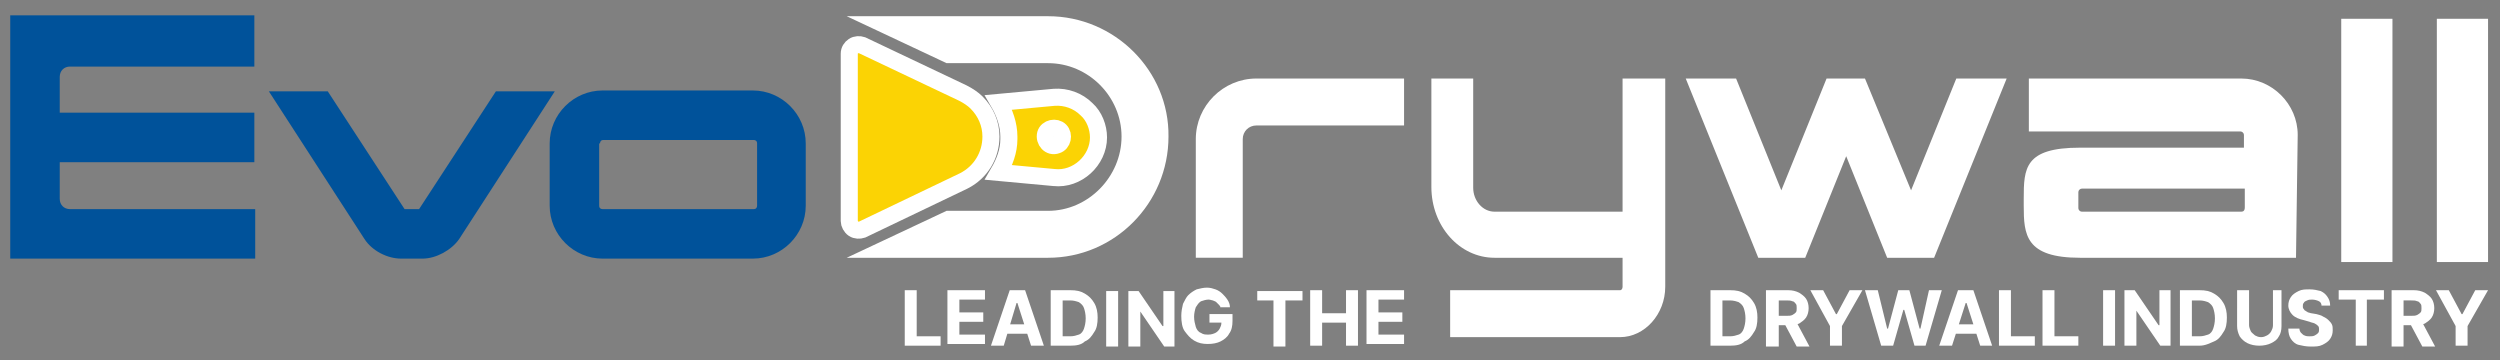 <?xml version="1.0" encoding="utf-8"?>
<!-- Generator: Adobe Illustrator 28.0.0, SVG Export Plug-In . SVG Version: 6.00 Build 0)  -->
<svg version="1.1" id="Layer_1" xmlns="http://www.w3.org/2000/svg" xmlns:xlink="http://www.w3.org/1999/xlink" x="0px" y="0px"
	 viewBox="0 0 292.9 42.2" style="enable-background:new 0 0 292.9 42.2;" xml:space="preserve">
<rect x="0" y="0" width="292.9" height="42.2" fill="#808080" stroke="none"/>
<style type="text/css">
	.st0{fill:#FFFFFF;}
	.st1{
		fill:#00529A;
		filter: drop-shadow(1px 1px rgba(255, 255, 255, 1));
		}
	.st2{fill:#FBD304;stroke:#FFFFFF;stroke-width:2;stroke-miterlimit:10;}
</style>
<g>
	<g>
		<path class="st0" d="M202.7,40.5h-2.3V34h2.3c0.7,0,1.2,0.1,1.7,0.4c0.5,0.3,0.8,0.6,1.1,1.1c0.3,0.5,0.4,1.1,0.4,1.7
			c0,0.7-0.1,1.3-0.4,1.7c-0.3,0.5-0.6,0.9-1.1,1.1C204,40.4,203.4,40.5,202.7,40.5z M201.8,39.4h0.9c0.4,0,0.7-0.1,1-0.2
			c0.3-0.1,0.5-0.4,0.6-0.7c0.1-0.3,0.2-0.7,0.2-1.2c0-0.5-0.1-0.9-0.2-1.2c-0.1-0.3-0.3-0.5-0.6-0.7c-0.3-0.1-0.6-0.2-1-0.2h-0.9
			V39.4z"/>
		<path class="st0" d="M206.9,40.5V34h2.6c0.5,0,0.9,0.1,1.3,0.3c0.3,0.2,0.6,0.4,0.8,0.7c0.2,0.3,0.3,0.7,0.3,1.1
			c0,0.4-0.1,0.8-0.3,1.1c-0.2,0.3-0.5,0.5-0.8,0.7c-0.4,0.2-0.8,0.2-1.3,0.2h-1.7v-1.1h1.5c0.3,0,0.5,0,0.7-0.1
			c0.2-0.1,0.3-0.2,0.4-0.3c0.1-0.1,0.1-0.3,0.1-0.5c0-0.2,0-0.4-0.1-0.5c-0.1-0.1-0.2-0.3-0.4-0.3c-0.2-0.1-0.4-0.1-0.7-0.1h-0.9
			v5.4H206.9z M210.4,37.6l1.6,3h-1.5l-1.6-3H210.4z"/>
		<path class="st0" d="M212.1,34h1.5l1.5,2.8h0.1l1.5-2.8h1.5l-2.4,4.2v2.3h-1.4v-2.3L212.1,34z"/>
		<path class="st0" d="M220.4,40.5l-1.9-6.5h1.5l1.1,4.5h0.1l1.2-4.5h1.3l1.2,4.5h0.1L226,34h1.5l-1.9,6.5h-1.3l-1.2-4.2H223
			l-1.2,4.2H220.4z"/>
		<path class="st0" d="M228.7,40.5h-1.5l2.2-6.5h1.8l2.2,6.5H232l-1.6-5h-0.1L228.7,40.5z M228.6,38h3.5v1.1h-3.5V38z"/>
		<path class="st0" d="M234.2,40.5V34h1.4v5.4h2.8v1.1H234.2z"/>
		<path class="st0" d="M239.3,40.5V34h1.4v5.4h2.8v1.1H239.3z"/>
		<path class="st0" d="M247.8,34v6.5h-1.4V34H247.8z"/>
		<path class="st0" d="M254.3,34v6.5h-1.2l-2.8-4.1h0v4.1h-1.4V34h1.2l2.8,4.1h0.1V34H254.3z"/>
		<path class="st0" d="M257.7,40.5h-2.3V34h2.3c0.7,0,1.2,0.1,1.7,0.4c0.5,0.3,0.8,0.6,1.1,1.1c0.3,0.5,0.4,1.1,0.4,1.7
			c0,0.7-0.1,1.3-0.4,1.7c-0.3,0.5-0.6,0.9-1.1,1.1S258.4,40.5,257.7,40.5z M256.8,39.4h0.9c0.4,0,0.7-0.1,1-0.2
			c0.3-0.1,0.5-0.4,0.6-0.7c0.1-0.3,0.2-0.7,0.2-1.2c0-0.5-0.1-0.9-0.2-1.2c-0.1-0.3-0.3-0.5-0.6-0.7c-0.3-0.1-0.6-0.2-1-0.2h-0.9
			V39.4z"/>
		<path class="st0" d="M265.9,34h1.4v4.2c0,0.5-0.1,0.9-0.3,1.2c-0.2,0.4-0.5,0.6-0.9,0.8c-0.4,0.2-0.9,0.3-1.4,0.3
			c-0.5,0-1-0.1-1.4-0.3c-0.4-0.2-0.7-0.5-0.9-0.8c-0.2-0.4-0.3-0.8-0.3-1.2V34h1.4v4.1c0,0.2,0.1,0.5,0.2,0.7
			c0.1,0.2,0.3,0.3,0.5,0.5c0.2,0.1,0.4,0.2,0.7,0.2c0.3,0,0.5-0.1,0.7-0.2c0.2-0.1,0.4-0.3,0.5-0.5c0.1-0.2,0.2-0.4,0.2-0.7V34z"/>
		<path class="st0" d="M272,35.9c0-0.3-0.1-0.5-0.3-0.6c-0.2-0.1-0.5-0.2-0.8-0.2c-0.2,0-0.4,0-0.6,0.1c-0.2,0.1-0.3,0.1-0.4,0.3
			c-0.1,0.1-0.1,0.2-0.1,0.4c0,0.1,0,0.2,0.1,0.3c0.1,0.1,0.1,0.2,0.2,0.2c0.1,0.1,0.2,0.1,0.3,0.2c0.1,0,0.3,0.1,0.4,0.1l0.6,0.1
			c0.3,0.1,0.5,0.1,0.8,0.3c0.2,0.1,0.4,0.2,0.6,0.4c0.2,0.2,0.3,0.3,0.4,0.5c0.1,0.2,0.1,0.4,0.1,0.7c0,0.4-0.1,0.7-0.3,1
			c-0.2,0.3-0.5,0.5-0.9,0.7c-0.4,0.2-0.8,0.2-1.4,0.2c-0.5,0-1-0.1-1.4-0.2s-0.7-0.4-0.9-0.7c-0.2-0.3-0.3-0.7-0.3-1.2h1.3
			c0,0.2,0.1,0.4,0.2,0.5c0.1,0.1,0.3,0.3,0.4,0.3c0.2,0.1,0.4,0.1,0.6,0.1c0.2,0,0.4,0,0.6-0.1c0.2-0.1,0.3-0.2,0.4-0.3
			c0.1-0.1,0.1-0.3,0.1-0.4c0-0.1,0-0.3-0.1-0.4c-0.1-0.1-0.2-0.2-0.4-0.3c-0.2-0.1-0.4-0.1-0.6-0.2l-0.7-0.2
			c-0.5-0.1-1-0.3-1.3-0.6c-0.3-0.3-0.5-0.7-0.5-1.1c0-0.4,0.1-0.7,0.3-1c0.2-0.3,0.5-0.5,0.9-0.7c0.4-0.2,0.8-0.2,1.3-0.2
			c0.5,0,0.9,0.1,1.3,0.2c0.4,0.2,0.6,0.4,0.8,0.7c0.2,0.3,0.3,0.6,0.3,1H272z"/>
		<path class="st0" d="M274,35.2V34h5.3v1.1h-2v5.4H276v-5.4H274z"/>
		<path class="st0" d="M280.2,40.5V34h2.6c0.5,0,0.9,0.1,1.3,0.3c0.3,0.2,0.6,0.4,0.8,0.7c0.2,0.3,0.3,0.7,0.3,1.1
			c0,0.4-0.1,0.8-0.3,1.1c-0.2,0.3-0.5,0.5-0.8,0.7c-0.4,0.2-0.8,0.2-1.3,0.2H281v-1.1h1.5c0.3,0,0.5,0,0.7-0.1
			c0.2-0.1,0.3-0.2,0.4-0.3c0.1-0.1,0.1-0.3,0.1-0.5c0-0.2,0-0.4-0.1-0.5c-0.1-0.1-0.2-0.3-0.4-0.3c-0.2-0.1-0.4-0.1-0.7-0.1h-0.9
			v5.4H280.2z M283.7,37.6l1.6,3h-1.5l-1.6-3H283.7z"/>
		<path class="st0" d="M285.4,34h1.5l1.5,2.8h0.1L290,34h1.5l-2.4,4.2v2.3h-1.4v-2.3L285.4,34z"/>
	</g>
	<g>
		<path class="st1" d="M58.1,10.7l-9,13.8h-1.7l-9-13.8h-6.9L42.7,28c0.9,1.4,2.7,2.3,4.3,2.3h2.5c1.6,0,3.4-1,4.3-2.3L65,10.7H58.1
			z"/>
		<path class="st1" d="M88.2,10.6H70.6c-3.4,0-6.2,2.8-6.2,6.2v7.3c0,3.4,2.8,6.2,6.2,6.2h17.6c3.4,0,6.2-2.8,6.2-6.2v-7.3
			C94.4,13.4,91.6,10.6,88.2,10.6z M70.3,16.8c0-0.2,0.1-0.4,0.4-0.4h17.6c0.2,0,0.4,0.1,0.4,0.4v7.3c0,0.2-0.1,0.4-0.4,0.4H70.6
			c-0.2,0-0.4-0.1-0.4-0.4V16.8z"/>
		<path class="st1" d="M7,9c0-0.7,0.5-1.2,1.2-1.2h21.6l0-6l-28.6,0v28.5h28.7v-5.8H8.2C7.5,24.5,7,24,7,23.3v-4.3h22.8v-5.8H7V9z"
			/>
	</g>
	<path class="st0" d="M172.6,9.2V22c0,1.5,1.1,2.8,2.5,2.8h15V9.2h5v24.4c0,3.2-2.4,5.9-5.3,5.9h-19.9V34h19.9
		c0.2,0,0.3-0.2,0.3-0.4v-3.4h-15c-4.1,0-7.4-3.7-7.4-8.3V9.2H172.6z"/>
	<path class="st0" d="M223.9,22.3l5.3-13.1h5.9l-8.5,21h-5.5l-4.8-11.9l-4.8,11.9h-5.5l-8.5-21h5.9l5.3,13.1l5.3-13.1h4.5
		L223.9,22.3z"/>
	<path class="st0" d="M269.2,15.8c0-3.6-3-6.6-6.6-6.6h-24.9l0,6.2l24.8,0c0.2,0,0.4,0.2,0.4,0.4v1.5h-19.2c-6.5,0-6.6,2.4-6.6,6
		v0.8h0c0,3.4,0.2,6.1,6.6,6.1l25.3,0L269.2,15.8z M262.6,24.8h-18.7c-0.2,0-0.4-0.2-0.4-0.4v-1.6h0v-0.3c0-0.2,0.2-0.4,0.4-0.4H263
		v2.2C263,24.7,262.8,24.8,262.6,24.8z"/>
	<rect x="274.3" y="2.2" class="st0" width="6" height="28.5"/>
	<rect x="285.5" y="2.2" class="st0" width="6" height="28.5"/>
	<path class="st0" d="M164.5,14.7h-17.3c-0.9,0-1.6,0.7-1.6,1.6v13.9h-5.5V16.3c0-3.9,3.2-7.1,7.1-7.1h17.3V14.7z"/>
	<path class="st0" d="M122.8,1.9H99.2l11.7,5.5h11.9c4.7,0,8.6,3.9,8.6,8.6c0,4.7-3.9,8.7-8.6,8.7h-11.9l-11.7,5.5l23.6,0
		c7.8,0,14.1-6.4,14.1-14.2C137,8.3,130.6,1.9,122.8,1.9z"/>
	<g>
		<path class="st2" d="M118.2,16v0.3l0,0c0,1.4-0.5,2.7-1.2,3.9l6.5,0.6c2.7,0.3,5.2-2,5.2-4.7c0-1.2-0.5-2.5-1.4-3.3
			c-1-1-2.4-1.5-3.8-1.4L117,12C117.7,13.2,118.2,14.6,118.2,16L118.2,16z M124.2,15.3c0.5,0.5,0.3,1.5-0.4,1.7
			c-0.8,0.3-1.5-0.5-1.3-1.3C122.7,15,123.7,14.8,124.2,15.3z"/>
		<path class="st2" d="M116.1,16c0-1.5-0.6-2.9-1.7-4c-0.4-0.4-1-0.8-1.6-1.1L101,5.3c-0.3-0.1-0.7-0.1-1,0.1s-0.5,0.5-0.5,0.9
			l0,19.6c0,0.3,0.2,0.7,0.5,0.9c0.3,0.2,0.7,0.2,1,0.1l11.9-5.7C114.9,20.2,116.1,18.2,116.1,16C116.1,16,116.1,16,116.1,16
			L116.1,16z"/>
	</g>
	<g>
		<path class="st0" d="M106,40.5v-6.5h1.4v5.4h2.8v1.1H106z"/>
		<path class="st0" d="M111,40.5v-6.5h4.4v1.1h-3v1.5h2.8v1.1h-2.8v1.5h3v1.1H111z"/>
		<path class="st0" d="M117.6,40.5h-1.5l2.2-6.5h1.8l2.2,6.5h-1.5l-1.6-5h-0.1L117.6,40.5z M117.5,38h3.5v1.1h-3.5V38z"/>
		<path class="st0" d="M125.4,40.5h-2.3v-6.5h2.3c0.7,0,1.2,0.1,1.7,0.4c0.5,0.3,0.8,0.6,1.1,1.1c0.3,0.5,0.4,1.1,0.4,1.7
			c0,0.7-0.1,1.3-0.4,1.7c-0.3,0.5-0.6,0.9-1.1,1.1C126.7,40.4,126.1,40.5,125.4,40.5z M124.5,39.4h0.9c0.4,0,0.7-0.1,1-0.2
			c0.3-0.1,0.5-0.4,0.6-0.7c0.1-0.3,0.2-0.7,0.2-1.2c0-0.5-0.1-0.9-0.2-1.2c-0.1-0.3-0.3-0.5-0.6-0.7c-0.3-0.1-0.6-0.2-1-0.2h-0.9
			V39.4z"/>
		<path class="st0" d="M131,34.1v6.5h-1.4v-6.5H131z"/>
		<path class="st0" d="M137.6,34.1v6.5h-1.2l-2.8-4.1h0v4.1h-1.4v-6.5h1.2l2.8,4.1h0.1v-4.1H137.6z"/>
		<path class="st0" d="M143,36.1c0-0.2-0.1-0.3-0.2-0.4c-0.1-0.1-0.2-0.2-0.3-0.3c-0.1-0.1-0.2-0.1-0.4-0.2c-0.1,0-0.3-0.1-0.5-0.1
			c-0.3,0-0.6,0.1-0.9,0.2c-0.3,0.2-0.4,0.4-0.6,0.7c-0.1,0.3-0.2,0.7-0.2,1.1c0,0.5,0.1,0.8,0.2,1.2c0.1,0.3,0.3,0.6,0.6,0.7
			c0.3,0.2,0.5,0.2,0.9,0.2c0.3,0,0.6-0.1,0.8-0.2c0.2-0.1,0.4-0.3,0.5-0.5c0.1-0.2,0.2-0.4,0.2-0.7l0.3,0h-1.7v-1h2.7v0.8
			c0,0.6-0.1,1.1-0.4,1.5c-0.2,0.4-0.6,0.7-1,0.9c-0.4,0.2-0.9,0.3-1.5,0.3c-0.6,0-1.1-0.1-1.6-0.4s-0.8-0.7-1.1-1.1
			s-0.4-1.1-0.4-1.8c0-0.5,0.1-1,0.2-1.4c0.2-0.4,0.4-0.8,0.6-1c0.3-0.3,0.6-0.5,1-0.7c0.4-0.1,0.8-0.2,1.2-0.2c0.4,0,0.7,0.1,1,0.2
			c0.3,0.1,0.6,0.3,0.8,0.5c0.2,0.2,0.4,0.4,0.6,0.7c0.2,0.3,0.3,0.6,0.3,0.9H143z"/>
		<path class="st0" d="M147.3,35.2v-1.1h5.3v1.1h-2v5.4h-1.4v-5.4H147.3z"/>
		<path class="st0" d="M153.5,40.5v-6.5h1.4v2.7h2.8v-2.7h1.4v6.5h-1.4v-2.7h-2.8v2.7H153.5z"/>
		<path class="st0" d="M160.1,40.5v-6.5h4.4v1.1h-3v1.5h2.8v1.1h-2.8v1.5h3v1.1H160.1z"/>
	</g>
</g>
</svg>
